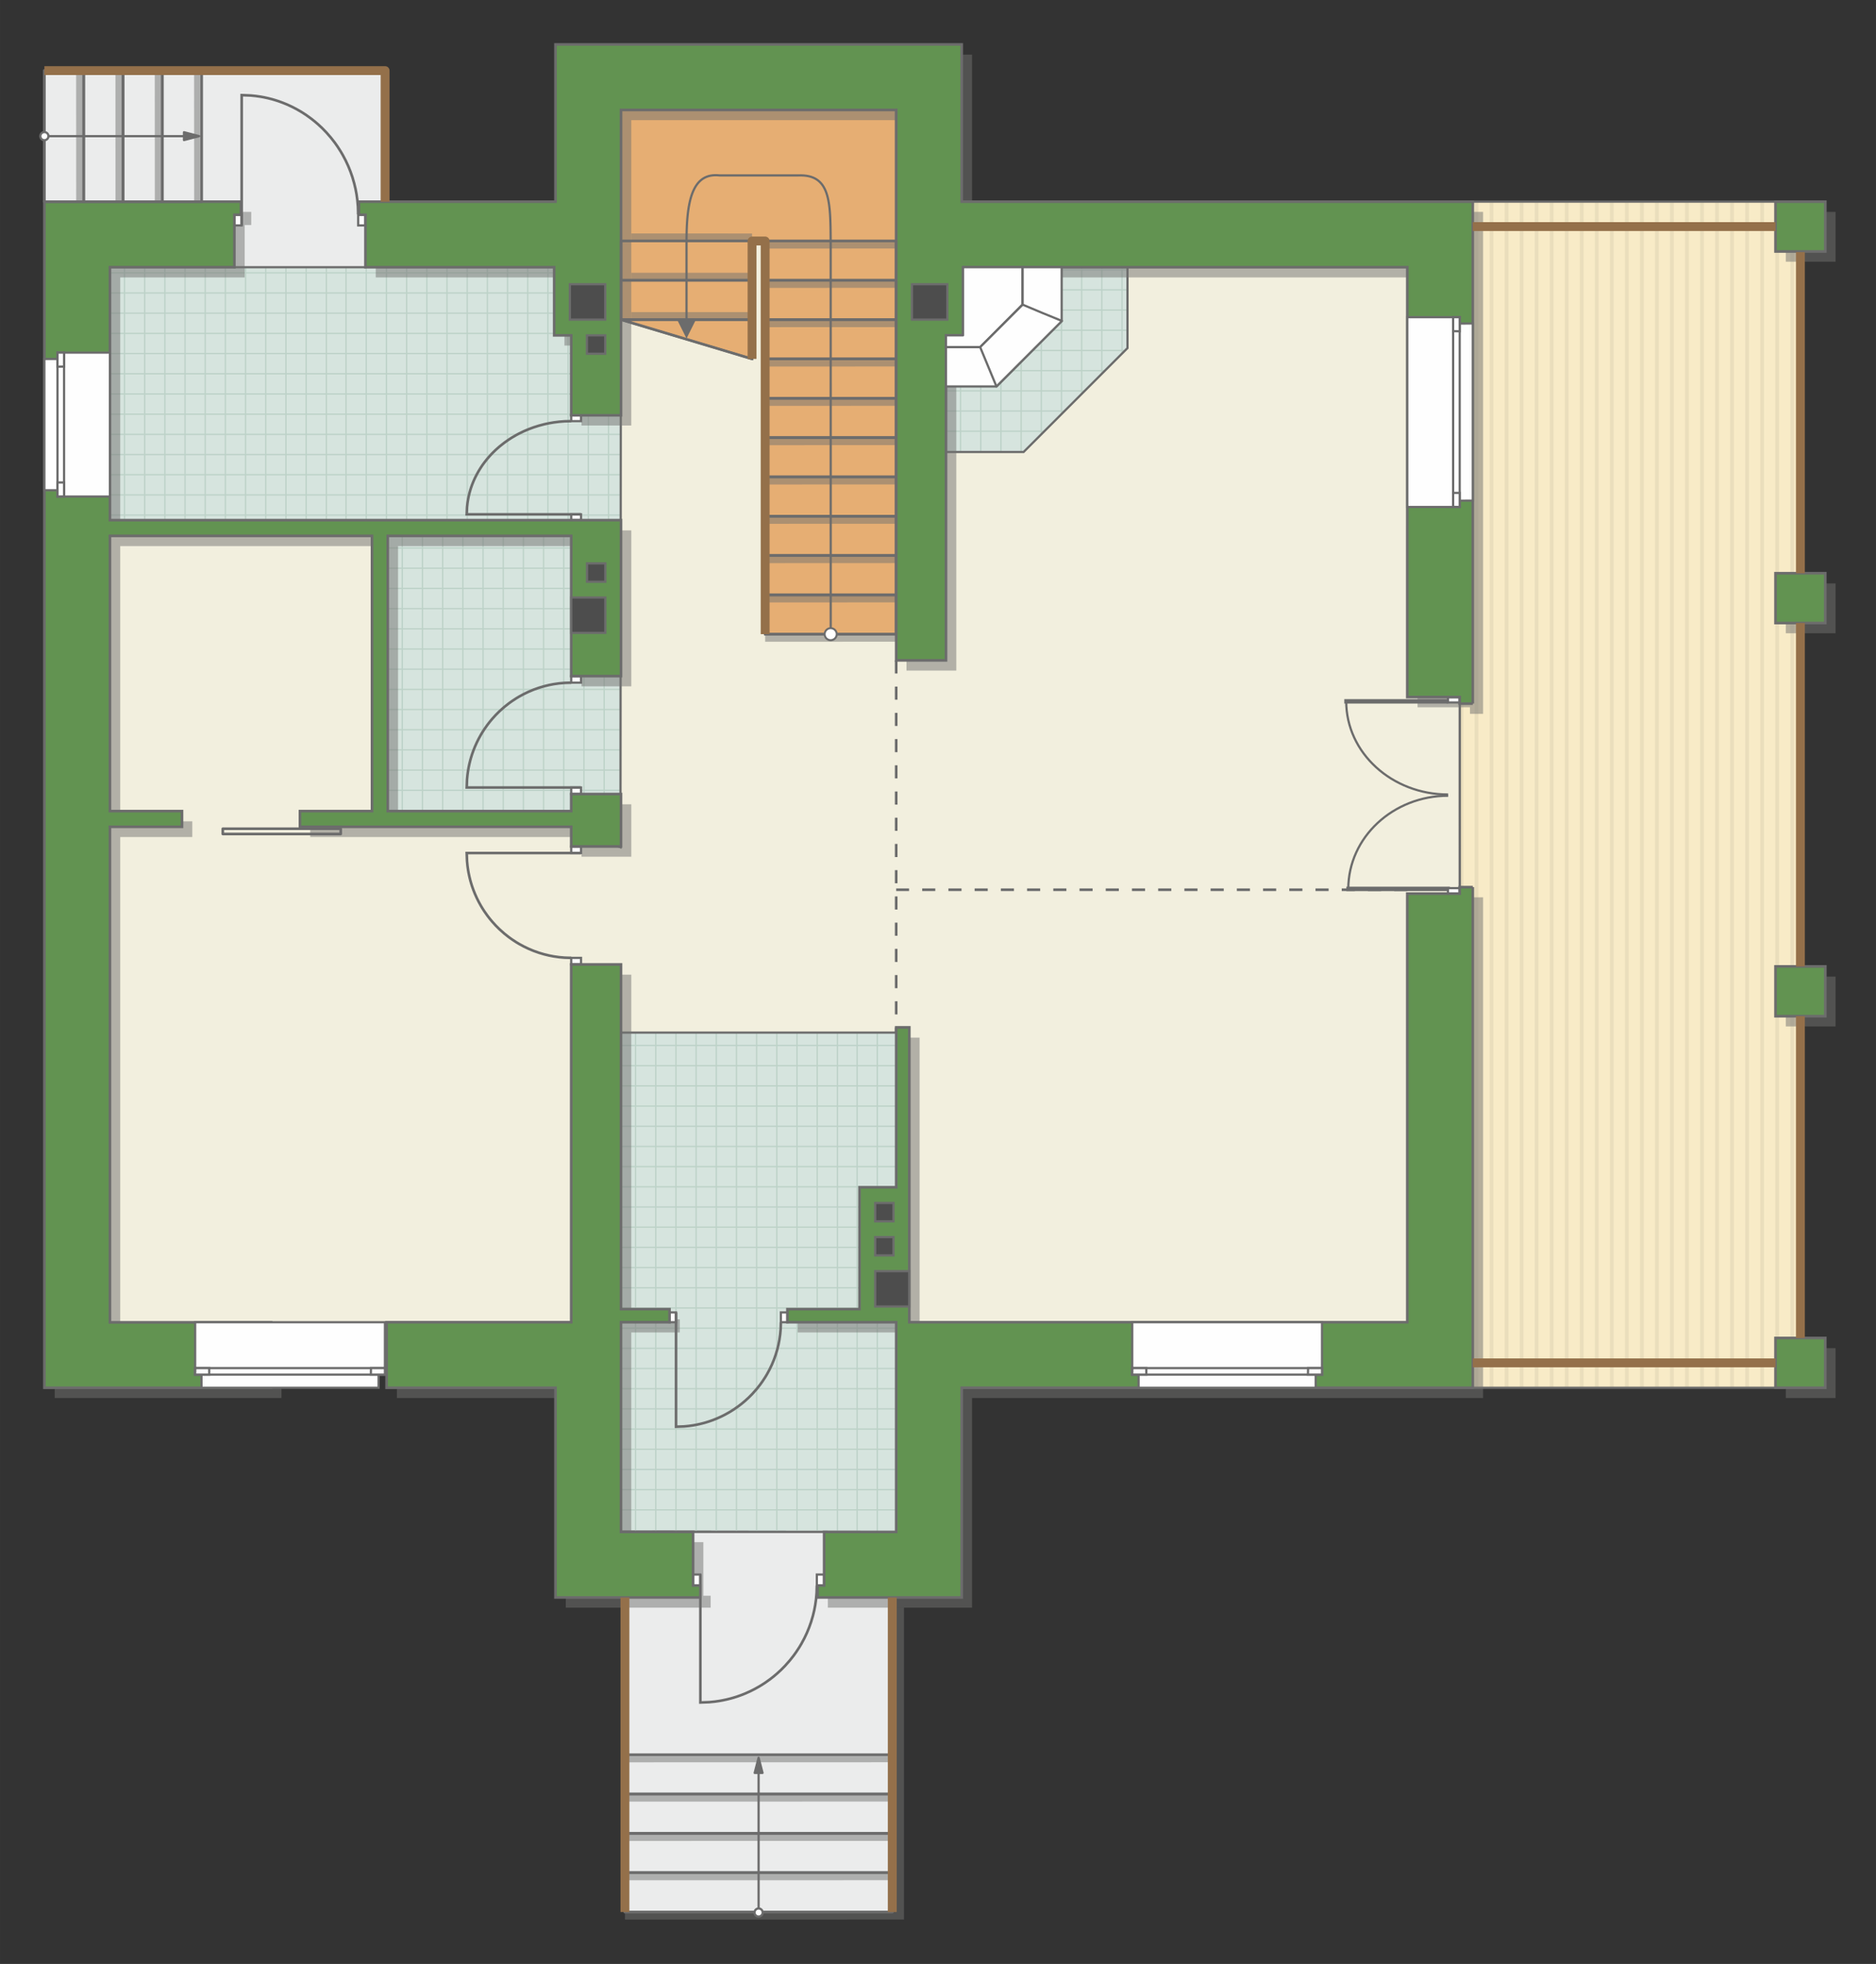 <?xml version="1.0" encoding="UTF-8"?>
<!DOCTYPE svg PUBLIC "-//W3C//DTD SVG 1.1//EN" "http://www.w3.org/Graphics/SVG/1.1/DTD/svg11.dtd">
<!-- Creator: CorelDRAW -->
<svg xmlns="http://www.w3.org/2000/svg" xml:space="preserve" width="143.089mm" height="149.782mm" version="1.1" style="shape-rendering:geometricPrecision; text-rendering:geometricPrecision; image-rendering:optimizeQuality; fill-rule:evenodd; clip-rule:evenodd"
viewBox="0 0 11324.5 11854.24"
 xmlns:xlink="http://www.w3.org/1999/xlink"
 xmlns:xodm="http://www.corel.com/coreldraw/odm/2003">
 <rect x="0" y="0" width="11324.5" height="11854.24" fill="#333333" stroke="none"/>
 <defs>
  <style type="text/css">
   <![CDATA[
    .str4 {stroke:#6C6C6C;stroke-width:26.8;stroke-miterlimit:22.926}
    .str10 {stroke:#94704A;stroke-width:53.57;stroke-miterlimit:22.926}
    .str1 {stroke:#6C6C6C;stroke-width:13.37;stroke-miterlimit:22.926}
    .str2 {stroke:#6C6C6C;stroke-width:13.4;stroke-miterlimit:22.926}
    .str3 {stroke:#6C6C6C;stroke-width:15.83;stroke-miterlimit:22.926}
    .str0 {stroke:#BDD2C8;stroke-width:7.91;stroke-miterlimit:22.926}
    .str8 {stroke:#94704A;stroke-width:53.57;stroke-linejoin:round;stroke-miterlimit:22.926}
    .str5 {stroke:#6C6C6C;stroke-width:13.37;stroke-linejoin:round;stroke-miterlimit:22.926}
    .str7 {stroke:#6C6C6C;stroke-width:13.4;stroke-linejoin:round;stroke-miterlimit:22.926}
    .str6 {stroke:#6C6C6C;stroke-width:15.83;stroke-linejoin:round;stroke-miterlimit:22.926}
    .str9 {stroke:#6C6C6C;stroke-width:15.83;stroke-linejoin:round;stroke-miterlimit:22.926;stroke-dasharray:79.143 79.143}
    .fil1 {fill:none}
    .fil9 {fill:#FEFEFE}
    .fil0 {fill:#D6E4DE}
    .fil12 {fill:#4D4D4D}
    .fil11 {fill:#629351}
    .fil13 {fill:#6C6C6C}
    .fil7 {fill:#E6AE73}
    .fil4 {fill:#EADEBC}
    .fil5 {fill:#EBECEC}
    .fil6 {fill:#F2EFDE}
    .fil3 {fill:#F8EBC7}
    .fil10 {fill:white}
    .fil2 {fill:white}
    .fil14 {fill:#6C6C6C;fill-rule:nonzero}
    .fil8 {fill:#727271;fill-opacity:0.502}
   ]]>
  </style>
    <clipPath id="id0">
     <path d="M3748.67 3238.63l-3085.08 -4.12 0 -1621.66 2784.5 0 300.59 893.89 0 731.89z"/>
    </clipPath>
    <clipPath id="id1">
     <path d="M3448.09 4897.23l-1107.45 -1.47 0 -1661.24 1107.45 0 300.59 846.46 0 711.89 -300.59 104.36z"/>
    </clipPath>
    <clipPath id="id2">
     <path d="M6178.93 2728.24l-468.37 0 -23.96 -1206.45 1119.54 91.06 0 488.16 -627.21 627.23z"/>
    </clipPath>
    <clipPath id="id3">
     <path d="M5591.21 8201.72l-33.13 1039.44 -1809.4 -2.41 0 -3006.09 1439.78 0 221.44 0 34.76 1748.19 146.55 220.88z"/>
    </clipPath>
    <clipPath id="id4">
     <path d="M10717.88 1217.33l-1827.34 0 -79.15 2990.12 0 1185.73 79.15 2983.22 1827.34 0 150.29 -304.54 0 -6549.97 -150.29 -304.55z"/>
    </clipPath>
 </defs>
 <g id="пол">
  <g id="_2350866869264">
   <polygon class="fil0" points="3748.67,3238.63 663.59,3234.51 663.59,1612.85 3448.09,1612.85 3748.67,2506.74 "/>
   <g style="clip-path:url(#id0)">
    <g>
     <path id="_1" class="fil1 str0" d="M2942.02 3837.31l0 -4895.19m-121.86 4895.19l0 -4895.19m-121.86 4895.19l0 -4895.19m-121.86 4895.19l0 -4895.19m-121.86 4895.19l0 -4895.19m-121.86 4895.19l0 -4895.19m-121.86 4895.19l0 -4895.19m-121.86 4895.19l0 -4895.19m1827.91 4895.25l0 -4895.19m-121.86 4895.19l0 -4895.19m-121.86 4895.19l0 -4895.19m-121.86 4895.19l0 -4895.19m-121.86 4895.19l0 -4895.19m-121.86 4895.19l0 -4895.19m-121.86 4895.19l0 -4895.19m-121.86 4895.19l0 -4895.19m1827.97 4895.13l0 -4895.19m-121.86 4895.19l0 -4895.19m-121.86 4895.19l0 -4895.19m-121.86 4895.19l0 -4895.19m-121.86 4895.19l0 -4895.19m-121.86 4895.19l0 -4895.19m-121.86 4895.19l0 -4895.19m-121.86 4895.19l0 -4895.19m1827.91 4895.25l0 -4895.19m-121.86 4895.19l0 -4895.19m-121.86 4895.19l0 -4895.19m-121.86 4895.19l0 -4895.19m-121.86 4895.19l0 -4895.19m-121.86 4895.19l0 -4895.19m-121.86 4895.19l0 -4895.19m-121.86 4895.19l0 -4895.19"/>
     <path class="fil1 str0" d="M6982.8 2256.02l-8005.28 0m8005.28 121.86l-8005.28 0m8005.28 121.86l-8005.28 0m8005.28 121.86l-8005.28 0m8005.28 121.86l-8005.28 0m8005.28 121.86l-8005.28 0m8005.28 121.86l-8005.28 0m8005.28 121.86l-8005.28 0m8005.39 -1827.91l-8005.28 0m8005.28 121.86l-8005.28 0m8005.28 121.86l-8005.28 0m8005.28 121.86l-8005.28 0m8005.28 121.86l-8005.28 0m8005.28 121.86l-8005.28 0m8005.28 121.86l-8005.28 0m8005.28 121.86l-8005.28 0m8005.18 -1827.97l-8005.28 0m8005.28 121.86l-8005.28 0m8005.28 121.86l-8005.28 0m8005.28 121.86l-8005.28 0m8005.28 121.86l-8005.28 0m8005.28 121.86l-8005.28 0m8005.28 121.86l-8005.28 0m8005.28 121.86l-8005.28 0m8005.39 -1827.91l-8005.28 0m8005.28 121.86l-8005.28 0m8005.28 121.86l-8005.28 0m8005.28 121.86l-8005.28 0m8005.28 121.86l-8005.28 0m8005.28 121.86l-8005.28 0m8005.28 121.86l-8005.28 0m8005.28 121.86l-8005.28 0"/>
     <path class="fil1 str0" d="M6719.7 3837.37l0 -4895.19m-121.86 4895.19l0 -4895.19m-121.86 4895.19l0 -4895.19m-121.86 4895.19l0 -4895.19m-121.86 4895.19l0 -4895.19m-121.86 4895.19l0 -4895.19m-121.86 4895.19l0 -4895.19m-121.86 4895.19l0 -4895.19m974.85 4895.25l0 -4895.19"/>
     <path class="fil1 str0" d="M-954.74 3889.23l0 -4895.19m-121.86 4895.19l0 -4895.19m-121.86 4895.19l0 -4895.19m-121.86 4895.19l0 -4895.19m-121.86 4895.19l0 -4895.19m-121.86 4895.19l0 -4895.19m-121.86 4895.19l0 -4895.19m-121.86 4895.19l0 -4895.19m1827.91 4895.25l0 -4895.19m-121.86 4895.19l0 -4895.19m-121.86 4895.19l0 -4895.19m-121.86 4895.19l0 -4895.19m-121.86 4895.19l0 -4895.19m-121.86 4895.19l0 -4895.19m-121.86 4895.19l0 -4895.19m-121.86 4895.19l0 -4895.19m1827.97 4895.13l0 -4895.19m-121.86 4895.19l0 -4895.19m-121.86 4895.19l0 -4895.19m-121.86 4895.19l0 -4895.19m-121.86 4895.19l0 -4895.19m-121.86 4895.19l0 -4895.19m-121.86 4895.19l0 -4895.19m-121.86 4895.19l0 -4895.19m1827.91 4895.25l0 -4895.19m-121.86 4895.19l0 -4895.19m-121.86 4895.19l0 -4895.19m-121.86 4895.19l0 -4895.19m-121.86 4895.19l0 -4895.19m-121.86 4895.19l0 -4895.19m-121.86 4895.19l0 -4895.19m-121.86 4895.19l0 -4895.19"/>
    </g>
   </g>
   <polygon class="fil1" points="3748.67,3238.63 663.59,3234.51 663.59,1612.85 3448.09,1612.85 3748.67,2506.74 "/>
   <polygon class="fil0" points="3448.09,4897.23 2340.64,4895.75 2340.64,3234.51 3448.09,3234.51 3748.67,4080.97 3748.67,4792.87 "/>
   <g style="clip-path:url(#id1)">
    <g>
     <path id="_1_0" class="fil1 str0" d="M4619.07 5498.55l0 -4895.19m-121.86 4895.19l0 -4895.19m-121.86 4895.19l0 -4895.19m-121.86 4895.19l0 -4895.19m-121.86 4895.19l0 -4895.19m-121.86 4895.19l0 -4895.19m-121.86 4895.19l0 -4895.19m-121.86 4895.19l0 -4895.19m1827.91 4895.25l0 -4895.19m-121.86 4895.19l0 -4895.19m-121.86 4895.19l0 -4895.19m-121.86 4895.19l0 -4895.19m-121.86 4895.19l0 -4895.19m-121.86 4895.19l0 -4895.19m-121.86 4895.19l0 -4895.19m-121.86 4895.19l0 -4895.19m1827.97 4895.13l0 -4895.19m-121.86 4895.19l0 -4895.19m-121.86 4895.19l0 -4895.19m-121.86 4895.19l0 -4895.19m-121.86 4895.19l0 -4895.19m-121.86 4895.19l0 -4895.19m-121.86 4895.19l0 -4895.19m-121.86 4895.19l0 -4895.19m1827.91 4895.25l0 -4895.19m-121.86 4895.19l0 -4895.19m-121.86 4895.19l0 -4895.19m-121.86 4895.19l0 -4895.19m-121.86 4895.19l0 -4895.19m-121.86 4895.19l0 -4895.19m-121.86 4895.19l0 -4895.19m-121.86 4895.19l0 -4895.19"/>
     <path class="fil1 str0" d="M8659.85 3917.26l-8005.28 0m8005.28 121.86l-8005.28 0m8005.28 121.86l-8005.28 0m8005.28 121.86l-8005.28 0m8005.28 121.86l-8005.28 0m8005.28 121.86l-8005.28 0m8005.28 121.86l-8005.28 0m8005.28 121.86l-8005.28 0m8005.39 -1827.91l-8005.28 0m8005.28 121.86l-8005.28 0m8005.28 121.86l-8005.28 0m8005.28 121.86l-8005.28 0m8005.28 121.86l-8005.28 0m8005.28 121.86l-8005.28 0m8005.28 121.86l-8005.28 0m8005.28 121.86l-8005.28 0m8005.18 -1827.97l-8005.28 0m8005.28 121.86l-8005.28 0m8005.28 121.86l-8005.28 0m8005.28 121.86l-8005.28 0m8005.28 121.86l-8005.28 0m8005.28 121.86l-8005.28 0m8005.28 121.86l-8005.28 0m8005.28 121.86l-8005.28 0m8005.39 -1827.91l-8005.28 0m8005.28 121.86l-8005.28 0m8005.28 121.86l-8005.28 0m8005.28 121.86l-8005.28 0m8005.28 121.86l-8005.28 0m8005.28 121.86l-8005.28 0m8005.28 121.86l-8005.28 0m8005.28 121.86l-8005.28 0"/>
     <path class="fil1 str0" d="M8396.75 5498.61l0 -4895.19m-121.86 4895.19l0 -4895.19m-121.86 4895.19l0 -4895.19m-121.86 4895.19l0 -4895.19m-121.86 4895.19l0 -4895.19m-121.86 4895.19l0 -4895.19m-121.86 4895.19l0 -4895.19m-121.86 4895.19l0 -4895.19m974.85 4895.25l0 -4895.19"/>
     <path class="fil1 str0" d="M722.31 5550.47l0 -4895.19m-121.86 4895.19l0 -4895.19m-121.86 4895.19l0 -4895.19m-121.86 4895.19l0 -4895.19m-121.86 4895.19l0 -4895.19m-121.86 4895.19l0 -4895.19m-121.86 4895.19l0 -4895.19m-121.86 4895.19l0 -4895.19m1827.91 4895.25l0 -4895.19m-121.86 4895.19l0 -4895.19m-121.86 4895.19l0 -4895.19m-121.86 4895.19l0 -4895.19m-121.86 4895.19l0 -4895.19m-121.86 4895.19l0 -4895.19m-121.86 4895.19l0 -4895.19m-121.86 4895.19l0 -4895.19m1827.97 4895.13l0 -4895.19m-121.86 4895.19l0 -4895.19m-121.86 4895.19l0 -4895.19m-121.86 4895.19l0 -4895.19m-121.86 4895.19l0 -4895.19m-121.86 4895.19l0 -4895.19m-121.86 4895.19l0 -4895.19m-121.86 4895.19l0 -4895.19m1827.91 4895.25l0 -4895.19m-121.86 4895.19l0 -4895.19m-121.86 4895.19l0 -4895.19m-121.86 4895.19l0 -4895.19m-121.86 4895.19l0 -4895.19m-121.86 4895.19l0 -4895.19m-121.86 4895.19l0 -4895.19m-121.86 4895.19l0 -4895.19"/>
    </g>
   </g>
   <polygon class="fil1" points="3448.09,4897.23 2340.64,4895.75 2340.64,3234.51 3448.09,3234.51 3748.67,4080.97 3748.67,4792.87 "/>
   <polygon class="fil0" points="6178.93,2728.24 5710.56,2728.24 5686.61,1521.79 6806.14,1612.85 6806.14,2101.02 "/>
   <g style="clip-path:url(#id2)">
    <g>
     <path id="_1_1" class="fil1 str0" d="M7989 3331.04l0 -4895.19m-121.86 4895.19l0 -4895.19m-121.86 4895.19l0 -4895.19m-121.86 4895.19l0 -4895.19m-121.86 4895.19l0 -4895.19m-121.86 4895.19l0 -4895.19m-121.86 4895.19l0 -4895.19m-121.86 4895.19l0 -4895.19m1827.91 4895.25l0 -4895.19m-121.86 4895.19l0 -4895.19m-121.86 4895.19l0 -4895.19m-121.86 4895.19l0 -4895.19m-121.86 4895.19l0 -4895.19m-121.86 4895.19l0 -4895.19m-121.86 4895.19l0 -4895.19m-121.86 4895.19l0 -4895.19m1827.97 4895.13l0 -4895.19m-121.86 4895.19l0 -4895.19m-121.86 4895.19l0 -4895.19m-121.86 4895.19l0 -4895.19m-121.86 4895.19l0 -4895.19m-121.86 4895.19l0 -4895.19m-121.86 4895.19l0 -4895.19m-121.86 4895.19l0 -4895.19m1827.91 4895.25l0 -4895.19m-121.86 4895.19l0 -4895.19m-121.86 4895.19l0 -4895.19m-121.86 4895.19l0 -4895.19m-121.86 4895.19l0 -4895.19m-121.86 4895.19l0 -4895.19m-121.86 4895.19l0 -4895.19m-121.86 4895.19l0 -4895.19"/>
     <path class="fil1 str0" d="M12029.77 1749.75l-8005.28 0m8005.28 121.86l-8005.28 0m8005.28 121.86l-8005.28 0m8005.28 121.86l-8005.28 0m8005.28 121.86l-8005.28 0m8005.28 121.86l-8005.28 0m8005.28 121.86l-8005.28 0m8005.28 121.86l-8005.28 0m8005.39 -1827.91l-8005.28 0m8005.28 121.86l-8005.28 0m8005.28 121.86l-8005.28 0m8005.28 121.86l-8005.28 0m8005.28 121.86l-8005.28 0m8005.28 121.86l-8005.28 0m8005.28 121.86l-8005.28 0m8005.28 121.86l-8005.28 0m8005.18 -1827.97l-8005.28 0m8005.28 121.86l-8005.28 0m8005.28 121.86l-8005.28 0m8005.28 121.86l-8005.28 0m8005.28 121.86l-8005.28 0m8005.28 121.86l-8005.28 0m8005.28 121.86l-8005.28 0m8005.28 121.86l-8005.28 0m8005.39 -1827.91l-8005.28 0m8005.28 121.86l-8005.28 0m8005.28 121.86l-8005.28 0m8005.28 121.86l-8005.28 0m8005.28 121.86l-8005.28 0m8005.28 121.86l-8005.28 0m8005.28 121.86l-8005.28 0m8005.28 121.86l-8005.28 0"/>
     <path class="fil1 str0" d="M11766.68 3331.1l0 -4895.19m-121.86 4895.19l0 -4895.19m-121.86 4895.19l0 -4895.19m-121.86 4895.19l0 -4895.19m-121.86 4895.19l0 -4895.19m-121.86 4895.19l0 -4895.19m-121.86 4895.19l0 -4895.19m-121.86 4895.19l0 -4895.19m974.85 4895.25l0 -4895.19"/>
     <path class="fil1 str0" d="M4092.24 3382.95l0 -4895.19m-121.86 4895.19l0 -4895.19m-121.86 4895.19l0 -4895.19m-121.86 4895.19l0 -4895.19m-121.86 4895.19l0 -4895.19m-121.86 4895.19l0 -4895.19m-121.86 4895.19l0 -4895.19m-121.86 4895.19l0 -4895.19m1827.91 4895.25l0 -4895.19m-121.86 4895.19l0 -4895.19m-121.86 4895.19l0 -4895.19m-121.86 4895.19l0 -4895.19m-121.86 4895.19l0 -4895.19m-121.86 4895.19l0 -4895.19m-121.86 4895.19l0 -4895.19m-121.86 4895.19l0 -4895.19m1827.97 4895.13l0 -4895.19m-121.86 4895.19l0 -4895.19m-121.86 4895.19l0 -4895.19m-121.86 4895.19l0 -4895.19m-121.86 4895.19l0 -4895.19m-121.86 4895.19l0 -4895.19m-121.86 4895.19l0 -4895.19m-121.86 4895.19l0 -4895.19m1827.91 4895.25l0 -4895.19m-121.86 4895.19l0 -4895.19m-121.86 4895.19l0 -4895.19m-121.86 4895.19l0 -4895.19m-121.86 4895.19l0 -4895.19m-121.86 4895.19l0 -4895.19m-121.86 4895.19l0 -4895.19m-121.86 4895.19l0 -4895.19"/>
    </g>
   </g>
   <polygon class="fil1" points="6178.93,2728.24 5710.56,2728.24 5686.61,1521.79 6806.14,1612.85 6806.14,2101.02 "/>
   <polygon class="fil0" points="5591.21,8201.72 5558.08,9241.15 3748.67,9238.74 3748.67,6232.65 5188.46,6232.65 5409.9,6232.65 5444.66,7980.84 "/>
   <g style="clip-path:url(#id3)">
    <g>
     <path id="_1_2" class="fil1 str0" d="M6027.11 9841.53l0 -4895.19m-121.86 4895.19l0 -4895.19m-121.86 4895.19l0 -4895.19m-121.86 4895.19l0 -4895.19m-121.86 4895.19l0 -4895.19m-121.86 4895.19l0 -4895.19m-121.86 4895.19l0 -4895.19m-121.86 4895.19l0 -4895.19m1827.91 4895.25l0 -4895.19m-121.86 4895.19l0 -4895.19m-121.86 4895.19l0 -4895.19m-121.86 4895.19l0 -4895.19m-121.86 4895.19l0 -4895.19m-121.86 4895.19l0 -4895.19m-121.86 4895.19l0 -4895.19m-121.86 4895.19l0 -4895.19m1827.97 4895.13l0 -4895.19m-121.86 4895.19l0 -4895.19m-121.86 4895.19l0 -4895.19m-121.86 4895.19l0 -4895.19m-121.86 4895.19l0 -4895.19m-121.86 4895.19l0 -4895.19m-121.86 4895.19l0 -4895.19m-121.86 4895.19l0 -4895.19m1827.91 4895.25l0 -4895.19m-121.86 4895.19l0 -4895.19m-121.86 4895.19l0 -4895.19m-121.86 4895.19l0 -4895.19m-121.86 4895.19l0 -4895.19m-121.86 4895.19l0 -4895.19m-121.86 4895.19l0 -4895.19m-121.86 4895.19l0 -4895.19"/>
     <path class="fil1 str0" d="M10067.88 8260.24l-8005.28 0m8005.28 121.86l-8005.28 0m8005.28 121.86l-8005.28 0m8005.28 121.86l-8005.28 0m8005.28 121.86l-8005.28 0m8005.28 121.86l-8005.28 0m8005.28 121.86l-8005.28 0m8005.28 121.86l-8005.28 0m8005.39 -1827.91l-8005.28 0m8005.28 121.86l-8005.28 0m8005.28 121.86l-8005.28 0m8005.28 121.86l-8005.28 0m8005.28 121.86l-8005.28 0m8005.28 121.86l-8005.28 0m8005.28 121.86l-8005.28 0m8005.28 121.86l-8005.28 0m8005.18 -1827.97l-8005.28 0m8005.28 121.86l-8005.28 0m8005.28 121.86l-8005.28 0m8005.28 121.86l-8005.28 0m8005.28 121.86l-8005.28 0m8005.28 121.86l-8005.28 0m8005.28 121.86l-8005.28 0m8005.28 121.86l-8005.28 0m8005.39 -1827.91l-8005.28 0m8005.28 121.86l-8005.28 0m8005.28 121.86l-8005.28 0m8005.28 121.86l-8005.28 0m8005.28 121.86l-8005.28 0m8005.28 121.86l-8005.28 0m8005.28 121.86l-8005.28 0m8005.28 121.86l-8005.28 0"/>
     <path class="fil1 str0" d="M9804.79 9841.6l0 -4895.19m-121.86 4895.19l0 -4895.19m-121.86 4895.19l0 -4895.19m-121.86 4895.19l0 -4895.19m-121.86 4895.19l0 -4895.19m-121.86 4895.19l0 -4895.19m-121.86 4895.19l0 -4895.19m-121.86 4895.19l0 -4895.19m974.85 4895.25l0 -4895.19"/>
     <path class="fil1 str0" d="M2130.35 9893.45l0 -4895.19m-121.86 4895.19l0 -4895.19m-121.86 4895.19l0 -4895.19m-121.86 4895.19l0 -4895.19m-121.86 4895.19l0 -4895.19m-121.86 4895.19l0 -4895.19m-121.86 4895.19l0 -4895.19m-121.86 4895.19l0 -4895.19m1827.91 4895.25l0 -4895.19m-121.86 4895.19l0 -4895.19m-121.86 4895.19l0 -4895.19m-121.86 4895.19l0 -4895.19m-121.86 4895.19l0 -4895.19m-121.86 4895.19l0 -4895.19m-121.86 4895.19l0 -4895.19m-121.86 4895.19l0 -4895.19m1827.97 4895.13l0 -4895.19m-121.86 4895.19l0 -4895.19m-121.86 4895.19l0 -4895.19m-121.86 4895.19l0 -4895.19m-121.86 4895.19l0 -4895.19m-121.86 4895.19l0 -4895.19m-121.86 4895.19l0 -4895.19m-121.86 4895.19l0 -4895.19m1827.91 4895.25l0 -4895.19m-121.86 4895.19l0 -4895.19m-121.86 4895.19l0 -4895.19m-121.86 4895.19l0 -4895.19m-121.86 4895.19l0 -4895.19m-121.86 4895.19l0 -4895.19m-121.86 4895.19l0 -4895.19m-121.86 4895.19l0 -4895.19"/>
    </g>
   </g>
   <polygon class="fil1" points="5591.21,8201.72 5558.08,9241.15 3748.67,9238.74 3748.67,6232.65 5188.46,6232.65 5409.9,6232.65 5444.66,7980.84 "/>
   <polygon class="fil2" points="10717.88,1217.33 8890.54,1217.33 8811.39,4207.44 8811.39,5393.18 8890.54,8376.39 10717.88,8376.39 10868.17,8071.85 10868.17,1521.88 "/>
   <g style="clip-path:url(#id4)">
    <g>
     <g>
      <rect class="fil3" transform="matrix(-4.67283E-13 13.438 -50.716 -8.0623E-11 15730.1 -273.1)" width="738.72" height="182.5"/>
      <rect class="fil4" transform="matrix(-4.67283E-13 13.438 -0.124 -1.9762E-13 15730.1 -273.1)" width="738.72" height="182.5"/>
      <rect class="fil4" transform="matrix(-4.67283E-13 13.438 -0.124 -1.9762E-13 10285.4 -273.1)" width="738.72" height="182.5"/>
      <rect class="fil4" transform="matrix(-4.67283E-13 13.438 -0.124 -1.9762E-13 14368.9 -273.1)" width="738.72" height="182.5"/>
      <rect class="fil4" transform="matrix(-4.67283E-13 13.438 -0.124 -1.9762E-13 8924.23 -273.1)" width="738.72" height="182.5"/>
      <rect class="fil4" transform="matrix(-4.67283E-13 13.438 -0.124 -1.9762E-13 13007.7 -273.1)" width="738.72" height="182.5"/>
      <rect class="fil4" transform="matrix(-4.67283E-13 13.438 -0.124 -1.9762E-13 7563.07 -273.1)" width="738.72" height="182.5"/>
      <rect class="fil4" transform="matrix(-4.67283E-13 13.438 -0.124 -1.9762E-13 11646.6 -273.1)" width="738.72" height="182.5"/>
      <rect class="fil4" transform="matrix(-4.67283E-13 13.438 -0.124 -1.9762E-13 15457.8 -273.1)" width="738.72" height="182.5"/>
      <rect class="fil4" transform="matrix(-4.67283E-13 13.438 -0.124 -1.9762E-13 10013.2 -273.1)" width="738.72" height="182.5"/>
      <rect class="fil4" transform="matrix(-4.67283E-13 13.438 -0.124 -1.9762E-13 14096.7 -273.1)" width="738.72" height="182.5"/>
      <rect class="fil4" transform="matrix(-4.67283E-13 13.438 -0.124 -1.9762E-13 8652 -273.1)" width="738.72" height="182.5"/>
      <rect class="fil4" transform="matrix(-4.67283E-13 13.438 -0.124 -1.9762E-13 12735.5 -273.1)" width="738.72" height="182.5"/>
      <rect class="fil4" transform="matrix(-4.67283E-13 13.438 -0.124 -1.9762E-13 7290.84 -273.1)" width="738.72" height="182.5"/>
      <rect class="fil4" transform="matrix(-4.67283E-13 13.438 -0.124 -1.9762E-13 11374.3 -273.1)" width="738.72" height="182.5"/>
      <rect class="fil4" transform="matrix(-4.67283E-13 13.438 -0.124 -1.9762E-13 15185.6 -273.1)" width="738.72" height="182.5"/>
      <rect class="fil4" transform="matrix(-4.67283E-13 13.438 -0.124 -1.9762E-13 9740.93 -273.1)" width="738.72" height="182.5"/>
      <rect class="fil4" transform="matrix(-4.67283E-13 13.438 -0.124 -1.9762E-13 13824.4 -273.1)" width="738.72" height="182.5"/>
      <rect class="fil4" transform="matrix(-4.67283E-13 13.438 -0.124 -1.9762E-13 8379.77 -273.1)" width="738.72" height="182.5"/>
      <rect class="fil4" transform="matrix(-4.67283E-13 13.438 -0.124 -1.9762E-13 12463.3 -273.1)" width="738.72" height="182.5"/>
      <rect class="fil4" transform="matrix(-4.67283E-13 13.438 -0.124 -1.9762E-13 7018.6 -273.1)" width="738.72" height="182.5"/>
      <rect class="fil4" transform="matrix(-4.67283E-13 13.438 -0.124 -1.9762E-13 11102.1 -273.1)" width="738.72" height="182.5"/>
      <rect class="fil4" transform="matrix(-4.67283E-13 13.438 -0.124 -1.9762E-13 14913.4 -273.1)" width="738.72" height="182.5"/>
      <rect class="fil4" transform="matrix(-4.67283E-13 13.438 -0.124 -1.9762E-13 9468.7 -273.1)" width="738.72" height="182.5"/>
      <rect class="fil4" transform="matrix(-4.67283E-13 13.438 -0.124 -1.9762E-13 13552.2 -273.1)" width="738.72" height="182.5"/>
      <rect class="fil4" transform="matrix(-4.67283E-13 13.438 -0.124 -1.9762E-13 8107.53 -273.1)" width="738.72" height="182.5"/>
      <rect class="fil4" transform="matrix(-4.67283E-13 13.438 -0.124 -1.9762E-13 12191 -273.1)" width="738.72" height="182.5"/>
      <rect class="fil4" transform="matrix(-4.67283E-13 13.438 -0.124 -1.9762E-13 6746.37 -273.1)" width="738.72" height="182.5"/>
      <rect class="fil4" transform="matrix(-4.67283E-13 13.438 -0.124 -1.9762E-13 10829.9 -273.1)" width="738.72" height="182.5"/>
      <rect class="fil4" transform="matrix(-4.67283E-13 13.438 -0.124 -1.9762E-13 14641.1 -273.1)" width="738.72" height="182.5"/>
      <rect class="fil4" transform="matrix(-4.67283E-13 13.438 -0.124 -1.9762E-13 9196.47 -273.1)" width="738.72" height="182.5"/>
      <rect class="fil4" transform="matrix(-4.67283E-13 13.438 -0.124 -1.9762E-13 13280 -273.1)" width="738.72" height="182.5"/>
      <rect class="fil4" transform="matrix(-4.67283E-13 13.438 -0.124 -1.9762E-13 7835.3 -273.1)" width="738.72" height="182.5"/>
      <rect class="fil4" transform="matrix(-4.67283E-13 13.438 -0.124 -1.9762E-13 11918.8 -273.1)" width="738.72" height="182.5"/>
      <rect class="fil4" transform="matrix(-4.67283E-13 13.438 -0.124 -1.9762E-13 10557.6 -273.1)" width="738.72" height="182.5"/>
      <rect class="fil4" transform="matrix(-4.67283E-13 13.438 -0.124 -1.9762E-13 15639.3 -273.1)" width="738.72" height="182.5"/>
      <rect class="fil4" transform="matrix(-4.67283E-13 13.438 -0.124 -1.9762E-13 10194.7 -273.1)" width="738.72" height="182.5"/>
      <rect class="fil4" transform="matrix(-4.67283E-13 13.438 -0.124 -1.9762E-13 14278.1 -273.1)" width="738.72" height="182.5"/>
      <rect class="fil4" transform="matrix(-4.67283E-13 13.438 -0.124 -1.9762E-13 8833.49 -273.1)" width="738.72" height="182.5"/>
      <rect class="fil4" transform="matrix(-4.67283E-13 13.438 -0.124 -1.9762E-13 12917 -273.1)" width="738.72" height="182.5"/>
      <rect class="fil4" transform="matrix(-4.67283E-13 13.438 -0.124 -1.9762E-13 7472.32 -273.1)" width="738.72" height="182.5"/>
      <rect class="fil4" transform="matrix(-4.67283E-13 13.438 -0.124 -1.9762E-13 11555.8 -273.1)" width="738.72" height="182.5"/>
      <rect class="fil4" transform="matrix(-4.67283E-13 13.438 -0.124 -1.9762E-13 15367.1 -273.1)" width="738.72" height="182.5"/>
      <rect class="fil4" transform="matrix(-4.67283E-13 13.438 -0.124 -1.9762E-13 9922.42 -273.1)" width="738.72" height="182.5"/>
      <rect class="fil4" transform="matrix(-4.67283E-13 13.438 -0.124 -1.9762E-13 14005.9 -273.1)" width="738.72" height="182.5"/>
      <rect class="fil4" transform="matrix(-4.67283E-13 13.438 -0.124 -1.9762E-13 8561.26 -273.1)" width="738.72" height="182.5"/>
      <rect class="fil4" transform="matrix(-4.67283E-13 13.438 -0.124 -1.9762E-13 12644.7 -273.1)" width="738.72" height="182.5"/>
      <rect class="fil4" transform="matrix(-4.67283E-13 13.438 -0.124 -1.9762E-13 7200.09 -273.1)" width="738.72" height="182.5"/>
      <rect class="fil4" transform="matrix(-4.67283E-13 13.438 -0.124 -1.9762E-13 11283.6 -273.1)" width="738.72" height="182.5"/>
      <rect class="fil4" transform="matrix(-4.67283E-13 13.438 -0.124 -1.9762E-13 15094.8 -273.1)" width="738.72" height="182.5"/>
      <rect class="fil4" transform="matrix(-4.67283E-13 13.438 -0.124 -1.9762E-13 9650.19 -273.1)" width="738.72" height="182.5"/>
      <rect class="fil4" transform="matrix(-4.67283E-13 13.438 -0.124 -1.9762E-13 13733.7 -273.1)" width="738.72" height="182.5"/>
      <rect class="fil4" transform="matrix(-4.67283E-13 13.438 -0.124 -1.9762E-13 8289.02 -273.1)" width="738.72" height="182.5"/>
      <rect class="fil4" transform="matrix(-4.67283E-13 13.438 -0.124 -1.9762E-13 12372.5 -273.1)" width="738.72" height="182.5"/>
      <rect class="fil4" transform="matrix(-4.67283E-13 13.438 -0.124 -1.9762E-13 6927.86 -273.1)" width="738.72" height="182.5"/>
      <rect class="fil4" transform="matrix(-4.67283E-13 13.438 -0.124 -1.9762E-13 11011.4 -273.1)" width="738.72" height="182.5"/>
      <rect class="fil4" transform="matrix(-4.67283E-13 13.438 -0.124 -1.9762E-13 14822.6 -273.1)" width="738.72" height="182.5"/>
      <rect class="fil4" transform="matrix(-4.67283E-13 13.438 -0.124 -1.9762E-13 9377.96 -273.1)" width="738.72" height="182.5"/>
      <rect class="fil4" transform="matrix(-4.67283E-13 13.438 -0.124 -1.9762E-13 13461.4 -273.1)" width="738.72" height="182.5"/>
      <rect class="fil4" transform="matrix(-4.67283E-13 13.438 -0.124 -1.9762E-13 8016.79 -273.1)" width="738.72" height="182.5"/>
      <rect class="fil4" transform="matrix(-4.67283E-13 13.438 -0.124 -1.9762E-13 12100.3 -273.1)" width="738.72" height="182.5"/>
      <rect class="fil4" transform="matrix(-4.67283E-13 13.438 -0.124 -1.9762E-13 6655.63 -273.1)" width="738.72" height="182.5"/>
      <rect class="fil4" transform="matrix(-4.67283E-13 13.438 -0.124 -1.9762E-13 10739.1 -273.1)" width="738.72" height="182.5"/>
      <rect class="fil4" transform="matrix(-4.67283E-13 13.438 -0.124 -1.9762E-13 14550.4 -273.1)" width="738.72" height="182.5"/>
      <rect class="fil4" transform="matrix(-4.67283E-13 13.438 -0.124 -1.9762E-13 9105.72 -273.1)" width="738.72" height="182.5"/>
      <rect class="fil4" transform="matrix(-4.67283E-13 13.438 -0.124 -1.9762E-13 13189.2 -273.1)" width="738.72" height="182.5"/>
      <rect class="fil4" transform="matrix(-4.67283E-13 13.438 -0.124 -1.9762E-13 7744.56 -273.1)" width="738.72" height="182.5"/>
      <rect class="fil4" transform="matrix(-4.67283E-13 13.438 -0.124 -1.9762E-13 11828.1 -273.1)" width="738.72" height="182.5"/>
      <rect class="fil4" transform="matrix(-4.67283E-13 13.438 -0.124 -1.9762E-13 10466.9 -273.1)" width="738.72" height="182.5"/>
      <rect class="fil4" transform="matrix(-4.67283E-13 13.438 -0.124 -1.9762E-13 15548.6 -273.1)" width="738.72" height="182.5"/>
      <rect class="fil4" transform="matrix(-4.67283E-13 13.438 -0.124 -1.9762E-13 10103.9 -273.1)" width="738.72" height="182.5"/>
      <rect class="fil4" transform="matrix(-4.67283E-13 13.438 -0.124 -1.9762E-13 14187.4 -273.1)" width="738.72" height="182.5"/>
      <rect class="fil4" transform="matrix(-4.67283E-13 13.438 -0.124 -1.9762E-13 8742.75 -273.1)" width="738.72" height="182.5"/>
      <rect class="fil4" transform="matrix(-4.67283E-13 13.438 -0.124 -1.9762E-13 12826.2 -273.1)" width="738.72" height="182.5"/>
      <rect class="fil4" transform="matrix(-4.67283E-13 13.438 -0.124 -1.9762E-13 7381.58 -273.1)" width="738.72" height="182.5"/>
      <rect class="fil4" transform="matrix(-4.67283E-13 13.438 -0.124 -1.9762E-13 11465.1 -273.1)" width="738.72" height="182.5"/>
      <rect class="fil4" transform="matrix(-4.67283E-13 13.438 -0.124 -1.9762E-13 15276.3 -273.1)" width="738.72" height="182.5"/>
      <rect class="fil4" transform="matrix(-4.67283E-13 13.438 -0.124 -1.9762E-13 9831.68 -273.1)" width="738.72" height="182.5"/>
      <rect class="fil4" transform="matrix(-4.67283E-13 13.438 -0.124 -1.9762E-13 13915.2 -273.1)" width="738.72" height="182.5"/>
      <rect class="fil4" transform="matrix(-4.67283E-13 13.438 -0.124 -1.9762E-13 8470.51 -273.1)" width="738.72" height="182.5"/>
      <rect class="fil4" transform="matrix(-4.67283E-13 13.438 -0.124 -1.9762E-13 12554 -273.1)" width="738.72" height="182.5"/>
      <rect class="fil4" transform="matrix(-4.67283E-13 13.438 -0.124 -1.9762E-13 7109.35 -273.1)" width="738.72" height="182.5"/>
      <rect class="fil4" transform="matrix(-4.67283E-13 13.438 -0.124 -1.9762E-13 11192.8 -273.1)" width="738.72" height="182.5"/>
      <rect class="fil4" transform="matrix(-4.67283E-13 13.438 -0.124 -1.9762E-13 15004.1 -273.1)" width="738.72" height="182.5"/>
      <rect class="fil4" transform="matrix(-4.67283E-13 13.438 -0.124 -1.9762E-13 9559.44 -273.1)" width="738.72" height="182.5"/>
      <rect class="fil4" transform="matrix(-4.67283E-13 13.438 -0.124 -1.9762E-13 13642.9 -273.1)" width="738.72" height="182.5"/>
      <rect class="fil4" transform="matrix(-4.67283E-13 13.438 -0.124 -1.9762E-13 8198.28 -273.1)" width="738.72" height="182.5"/>
      <rect class="fil4" transform="matrix(-4.67283E-13 13.438 -0.124 -1.9762E-13 12281.8 -273.1)" width="738.72" height="182.5"/>
      <rect class="fil4" transform="matrix(-4.67283E-13 13.438 -0.124 -1.9762E-13 6837.11 -273.1)" width="738.72" height="182.5"/>
      <rect class="fil4" transform="matrix(-4.67283E-13 13.438 -0.124 -1.9762E-13 10920.6 -273.1)" width="738.72" height="182.5"/>
      <rect class="fil4" transform="matrix(-4.67283E-13 13.438 -0.124 -1.9762E-13 14731.9 -273.1)" width="738.72" height="182.5"/>
      <rect class="fil4" transform="matrix(-4.67283E-13 13.438 -0.124 -1.9762E-13 9287.21 -273.1)" width="738.72" height="182.5"/>
      <rect class="fil4" transform="matrix(-4.67283E-13 13.438 -0.124 -1.9762E-13 13370.7 -273.1)" width="738.72" height="182.5"/>
      <rect class="fil4" transform="matrix(-4.67283E-13 13.438 -0.124 -1.9762E-13 7926.05 -273.1)" width="738.72" height="182.5"/>
      <rect class="fil4" transform="matrix(-4.67283E-13 13.438 -0.124 -1.9762E-13 12009.5 -273.1)" width="738.72" height="182.5"/>
      <rect class="fil4" transform="matrix(-4.67283E-13 13.438 -0.124 -1.9762E-13 6564.88 -273.1)" width="738.72" height="182.5"/>
      <rect class="fil4" transform="matrix(-4.67283E-13 13.438 -0.124 -1.9762E-13 10648.4 -273.1)" width="738.72" height="182.5"/>
      <rect class="fil4" transform="matrix(-4.67283E-13 13.438 -0.124 -1.9762E-13 14459.6 -273.1)" width="738.72" height="182.5"/>
      <rect class="fil4" transform="matrix(-4.67283E-13 13.438 -0.124 -1.9762E-13 9014.98 -273.1)" width="738.72" height="182.5"/>
      <rect class="fil4" transform="matrix(-4.67283E-13 13.438 -0.124 -1.9762E-13 13098.5 -273.1)" width="738.72" height="182.5"/>
      <rect class="fil4" transform="matrix(-4.67283E-13 13.438 -0.124 -1.9762E-13 7653.81 -273.1)" width="738.72" height="182.5"/>
      <rect class="fil4" transform="matrix(-4.67283E-13 13.438 -0.124 -1.9762E-13 11737.3 -273.1)" width="738.72" height="182.5"/>
      <rect class="fil4" transform="matrix(-4.67283E-13 13.438 -0.124 -1.9762E-13 10376.1 -273.1)" width="738.72" height="182.5"/>
     </g>
    </g>
   </g>
   <polygon class="fil1 str1" points="10717.88,1217.33 8890.54,1217.33 8811.39,4207.44 8811.39,5393.18 8890.54,8376.39 10717.88,8376.39 10868.17,8071.85 10868.17,1521.88 "/>
   <polygon class="fil5 str2" points="268.03,426.27 2324.65,426.27 2324.65,1217.33 2206.01,1612.85 1414.98,1612.85 268.03,1217.33 "/>
   <polygon class="fil6 str2" points="8700.78,8186.55 8811.4,5393.97 8811.39,4207.44 8700.78,1452.13 7018.87,1489.44 6806.14,1612.85 6806.14,2101.02 6178.93,2728.24 5621.38,2728.24 5507.1,432.38 3606.14,521.01 3748.67,705.48 3745.45,5114.1 3448.09,4990.65 2305.18,4943.2 2299.32,3187.05 568.7,3198.92 660.37,4995.47 602.14,8042.29 3590.47,8139.04 3748.67,6232.65 5471.69,6232.65 5450.87,8021.8 6707.25,8226.38 "/>
   <polygon class="fil7 str2" points="4539.79,2166.49 4539.79,1454.44 4618.85,1454.44 4618.85,3827.79 5409.9,3827.79 5409.9,663.58 3748.67,663.58 3748.67,1930.41 "/>
   <polygon class="fil5 str2" points="3772.42,11540.63 5386.24,11540.63 5386.24,9440.59 4994.91,9246.57 3942.22,9246.57 3768.5,9642.05 "/>
  </g>
 </g>
 <g id="тень">
  <g id="_2350866829904">
   <g>
    <polygon class="fil8" points="459.89,1217.33 459.51,426.27 505.38,426.27 505.34,1217.33 "/>
    <polygon class="fil8" points="697.16,1217.33 696.78,426.27 742.66,426.27 742.61,1217.33 "/>
    <polygon class="fil8" points="934.67,1217.33 934.29,426.27 980.17,426.27 980.12,1217.33 "/>
    <polygon class="fil8" points="1171.94,1217.33 1171.57,426.27 1217.44,426.27 1217.39,1217.33 "/>
   </g>
   <g>
    <polygon class="fil8" points="5386.24,11348.78 3772.43,11349.15 3772.43,11303.28 5386.24,11303.32 "/>
    <polygon class="fil8" points="5386.24,11111.5 3772.43,11111.88 3772.43,11066.01 5386.24,11066.05 "/>
    <polygon class="fil8" points="5386.24,10874 3772.43,10874.37 3772.43,10828.5 5386.24,10828.54 "/>
    <polygon class="fil8" points="5386.24,10636.72 3772.43,10637.1 3772.43,10591.23 5386.24,10591.27 "/>
    <polygon class="fil8" points="5457.01,11586.13 3772.43,11586.5 3772.43,11540.63 5386.24,11540.67 5386.24,9703.74 5457.01,9703.74 "/>
   </g>
   <g>
    <polygon class="fil8" points="5409.9,3873.29 4618.85,3873.67 4618.85,3827.79 5409.9,3827.84 "/>
    <polygon class="fil8" points="5409.9,3635.94 4618.85,3636.32 4618.85,3590.44 5409.9,3590.49 "/>
    <polygon class="fil8" points="5409.9,3398.71 4618.85,3399.08 4618.85,3353.21 5409.9,3353.26 "/>
    <polygon class="fil8" points="5409.9,3161.36 4618.85,3161.73 4618.85,3115.86 5409.9,3115.91 "/>
    <polygon class="fil8" points="5409.9,2924.03 4618.85,2924.4 4618.85,2878.53 5409.9,2878.57 "/>
    <polygon class="fil8" points="5409.9,2686.68 4618.85,2687.05 4618.85,2641.18 5409.9,2641.22 "/>
    <polygon class="fil8" points="5409.9,2449.44 4618.85,2449.82 4618.85,2403.94 5409.9,2403.99 "/>
    <polygon class="fil8" points="5409.9,2212.09 4618.85,2212.47 4618.85,2166.59 5409.9,2166.64 "/>
    <polygon class="fil8" points="5409.9,1974.52 4618.85,1974.89 4618.85,1929.02 5409.9,1929.07 "/>
    <polygon class="fil8" points="5409.9,1737.29 4618.85,1737.66 4618.85,1691.79 5409.9,1691.84 "/>
    <polygon class="fil8" points="5409.9,1499.94 4618.85,1500.31 4618.85,1454.44 5409.9,1454.49 "/>
    <polygon class="fil8" points="4539.79,1929.27 3810.78,1929.65 3810.78,1883.78 4539.79,1883.82 "/>
    <polygon class="fil8" points="4539.79,1692.04 3810.78,1692.41 3810.78,1646.54 4539.79,1646.59 "/>
    <polygon class="fil8" points="4539.79,1454.69 3810.78,1455.06 3810.78,1409.19 4539.79,1409.24 "/>
   </g>
  </g>
  <g id="_2350866838016">
   <polygon class="fil8" points="330.14,1279.01 330.14,8438.08 1699.12,8438.08 1699.12,8043.31 725.7,8043.31 725.7,5052.33 1160.75,5052.33 1160.75,4957.44 725.7,4957.44 725.7,3296.2 2307.77,3296.2 2307.77,4957.44 1872.72,4957.44 1872.72,5052.33 3510.19,5052.33 3510.19,5170.97 3810.78,5170.97 3810.78,4854.55 3510.19,4854.55 3510.19,4957.44 2402.74,4957.44 2402.74,3296.2 3510.19,3296.2 3510.19,4142.66 3810.78,4142.66 3810.78,3201.27 725.7,3201.27 725.7,1674.54 1477.08,1674.54 1477.08,1358.11 1516.57,1358.11 1516.57,1279.01 "/>
   <path class="fil8" d="M8952.64 5416.15l0 3021.93 -3085.08 0 0 1265.66 -870.18 0 0 -72 39.57 0 0 -323.47 435.05 0 0 -1265.74 -656.58 0 0 -79.06 435.14 0 0 -735.55 221.44 0 0 -965.07 79.14 0 0 965.07 0 814.61 3006.02 0 -0.08 -2586.87 316.41 0 0 -39.5 79.14 0zm0 -1107.53l-79.14 0 0 -39.49 -316.41 0 0.08 -2594.59 -2681.69 0 0 411.35 -102.81 0 0 1961.8 -300.67 0 0 -3322.42 -1661.22 0 0 1843.16 -300.59 0 0 -482.54 -102.81 0 0 -411.35 -1139.27 0 0.02 -316.42 -39.6 0 0 -79.1 1186.75 0 0 -949.27 2452.26 0 0 949.27 3085.08 0 0 3029.61z"/>
   <polygon class="fil8" points="3510.19,5882.95 3510.19,8042.52 2395.78,8042.52 2395.78,8438.08 3415.3,8438.08 3415.3,9703.74 4289.87,9703.74 4289.87,9631.73 4245.91,9631.73 4245.91,9308.26 3810.78,9308.26 3810.78,8042.52 4103.53,8042.52 4103.53,7963.46 3810.78,7963.46 3810.78,5882.95 "/>
   <polygon class="fil8" points="11080.57,8438.08 11080.57,8137.49 10779.98,8137.49 10779.98,8438.08 "/>
   <polygon class="fil8" points="11080.65,5894.82 10779.98,5894.82 10779.98,6195.4 11080.65,6195.4 "/>
   <polygon class="fil8" points="11080.57,3822.27 11080.57,3521.68 10779.98,3521.68 10779.98,3822.27 "/>
   <polygon class="fil8" points="11080.65,1279.01 10779.98,1279.01 10779.98,1579.6 11080.65,1579.6 "/>
  </g>
 </g>
 <g id="двери">
  <g id="_2350866840704">
   <g>
    <polygon class="fil9 str1" points="1458.94,1293.19 1458.94,1360.63 1414.98,1360.63 1414.98,1293.19 "/>
    <polyline class="fil1 str3" points="1458.94,1360.63 1458.94,574.22 1513.06,576.31 1545.17,579.57 1573.97,583.79 1592.66,587.2 1618.23,592.74 1642.64,599 1658.26,603.51 1680.49,610.63 1705.29,619.59 1731.85,630.38 1761.1,643.81 1786.29,656.73 1813.31,672.08 1830.6,682.75 1850.97,696.25 1879.81,717.2 1901.03,734.09 1920.9,751.17 1945.62,774.29 1970.23,799.66 1999.07,832.88 2021.99,862.5 2037.34,884.3 2057.29,915.43 2069.26,935.98 2086.66,968.96 2101.9,1001.8 2115.52,1035.46 2127.61,1070.33 2138.58,1108.3 2146.24,1140.88 2152.19,1172.53 2157.37,1209.79 2160.64,1247.3 2162.04,1293.19 "/>
    <polygon class="fil9 str1" points="2162.04,1360.63 2206.01,1360.63 2206.01,1293.19 2162.04,1293.19 "/>
   </g>
   <g>
    <polygon class="fil9 str1" points="3448.09,3104.42 3507.25,3104.42 3507.25,3139.59 3448.09,3139.59 "/>
    <polyline class="fil1 str3" points="3507.25,3104.42 2817.36,3104.42 2819.2,3061.13 2822.06,3035.44 2825.76,3012.4 2828.75,2997.44 2833.61,2976.99 2839.11,2957.46 2843.07,2944.95 2849.31,2927.18 2857.17,2907.33 2866.64,2886.08 2878.42,2862.68 2889.75,2842.52 2903.21,2820.92 2912.58,2807.08 2924.43,2790.79 2942.8,2767.71 2957.62,2750.74 2972.6,2734.84 2992.88,2715.06 3015.14,2695.37 3044.28,2672.3 3070.27,2653.97 3089.39,2641.68 3116.7,2625.73 3134.72,2616.15 3163.66,2602.23 3192.46,2590.03 3221.99,2579.14 3252.58,2569.46 3285.88,2560.7 3314.47,2554.57 3342.24,2549.81 3374.93,2545.67 3407.83,2543.05 3448.09,2541.92 "/>
    <polygon class="fil9 str1" points="3507.25,2541.92 3507.25,2506.74 3448.09,2506.74 3448.09,2541.92 "/>
   </g>
   <g>
    <polygon class="fil9 str1" points="4080.99,7980.84 4080.99,7921.68 4041.43,7921.68 4041.43,7980.84 "/>
    <polyline class="fil1 str3" points="4080.99,7921.68 4080.99,8611.56 4129.69,8609.72 4158.59,8606.87 4184.51,8603.16 4201.33,8600.17 4224.33,8595.31 4246.31,8589.82 4260.38,8585.85 4280.37,8579.62 4302.69,8571.76 4326.59,8562.29 4352.92,8550.51 4375.59,8539.18 4399.91,8525.71 4415.46,8516.34 4433.79,8504.49 4459.75,8486.13 4478.85,8471.3 4496.73,8456.33 4518.98,8436.04 4541.13,8413.79 4567.08,8384.65 4587.7,8358.66 4601.52,8339.54 4619.48,8312.22 4630.24,8294.2 4645.91,8265.27 4659.62,8236.46 4671.88,8206.93 4682.76,8176.34 4692.62,8143.04 4699.52,8114.45 4704.88,8086.68 4709.54,8054 4712.48,8021.1 4713.75,7980.84 "/>
    <polygon class="fil9 str1" points="4713.75,7921.68 4753.32,7921.68 4753.32,7980.84 4713.75,7980.84 "/>
   </g>
   <g>
    <polygon class="fil9 str1" points="4227.77,9570.05 4227.77,9503.83 4183.8,9503.83 4183.8,9570.05 "/>
    <polyline class="fil1 str3" points="4227.77,9503.83 4227.77,10276.07 4281.89,10274.01 4314,10270.82 4342.8,10266.67 4361.49,10263.32 4387.05,10257.88 4411.47,10251.73 4427.1,10247.29 4449.31,10240.31 4474.13,10231.52 4500.68,10220.91 4529.93,10207.73 4555.13,10195.04 4582.14,10179.97 4599.43,10169.49 4619.8,10156.23 4648.64,10135.66 4669.86,10119.07 4689.74,10102.3 4714.45,10079.6 4739.07,10054.69 4767.91,10022.07 4790.82,9992.97 4806.17,9971.57 4826.12,9941 4838.09,9920.83 4855.49,9888.44 4870.74,9856.2 4884.36,9823.14 4896.44,9788.89 4907.41,9751.62 4915.07,9719.62 4921.02,9688.53 4926.2,9651.95 4929.47,9615.12 4930.88,9570.05 "/>
    <polygon class="fil9 str1" points="4930.88,9503.83 4974.85,9503.83 4974.85,9570.05 4930.88,9570.05 "/>
   </g>
   <g>
    <polygon class="fil9 str1" points="3448.09,4753.3 3507.25,4753.3 3507.25,4792.87 3448.09,4792.87 "/>
    <polyline class="fil1 str3" points="3507.25,4753.3 2817.36,4753.3 2819.2,4704.6 2822.06,4675.7 2825.76,4649.78 2828.75,4632.96 2833.61,4609.96 2839.11,4587.98 2843.07,4573.92 2849.31,4553.93 2857.17,4531.6 2866.64,4507.7 2878.42,4481.38 2889.75,4458.7 2903.21,4434.39 2912.58,4418.83 2924.43,4400.5 2942.8,4374.54 2957.62,4355.44 2972.6,4337.56 2992.88,4315.32 3015.14,4293.16 3044.28,4267.21 3070.27,4246.59 3089.39,4232.77 3116.7,4214.81 3134.72,4204.05 3163.66,4188.39 3192.46,4174.67 3221.99,4162.41 3252.58,4151.53 3285.88,4141.67 3314.47,4134.78 3342.24,4129.42 3374.93,4124.76 3407.83,4121.81 3448.09,4120.55 "/>
    <polygon class="fil9 str1" points="3507.25,4120.55 3507.25,4080.97 3448.09,4080.97 3448.09,4120.55 "/>
   </g>
   <g>
    <polygon class="fil9 str1" points="3448.09,5148.85 3507.25,5148.85 3507.25,5109.28 3448.09,5109.28 "/>
    <polyline class="fil1 str3" points="3507.25,5148.85 2817.36,5148.85 2819.2,5197.55 2822.06,5226.45 2825.76,5252.36 2828.75,5269.19 2833.61,5292.19 2839.11,5314.17 2843.07,5328.23 2849.31,5348.22 2857.17,5370.55 2866.64,5394.45 2878.42,5420.77 2889.75,5443.45 2903.21,5467.76 2912.58,5483.32 2924.43,5501.65 2942.8,5527.61 2957.62,5546.71 2972.6,5564.58 2992.88,5586.83 3015.14,5608.98 3044.28,5634.94 3070.27,5655.56 3089.39,5669.38 3116.7,5687.34 3134.72,5698.1 3163.66,5713.76 3192.46,5727.48 3221.99,5739.74 3252.58,5750.62 3285.88,5760.48 3314.47,5767.37 3342.24,5772.73 3374.93,5777.39 3407.83,5780.34 3448.09,5781.6 "/>
    <polygon class="fil9 str1" points="3507.25,5781.6 3507.25,5821.18 3448.09,5821.18 3448.09,5781.6 "/>
   </g>
   <g>
    <g>
     <path class="fil1 str2" d="M8138.98 5365.31c0,-310.51 270.02,-562.23 603.1,-562.23"/>
     <line class="fil1 str4" x1="8752.54" y1="5365.31" x2="8127.3" y2= "5365.31" />
     <polygon class="fil10 str2" points="8740.71,5360.66 8811.4,5360.66 8811.4,5393.18 8740.71,5393.18 "/>
    </g>
    <g>
     <polygon class="fil10 str2" points="8740.71,4239.96 8811.4,4239.96 8811.4,4207.44 8740.71,4207.44 "/>
     <path class="fil1 str2" d="M8126.5 4233.28c0,310.52 275.38,562.24 615.08,562.24"/>
     <line class="fil1 str4" x1="8740.06" y1="4233.28" x2="8114.82" y2= "4233.28" />
    </g>
   </g>
  </g>
 </g>
 <g id="стена">
  <g id="_2350866863504">
   <polygon class="fil11 str3" points="268.03,1217.33 268.03,8376.39 1637.01,8376.39 1637.01,7981.63 663.59,7981.63 663.59,4990.65 1098.64,4990.65 1098.64,4895.75 663.59,4895.75 663.59,3234.51 2245.67,3234.51 2245.67,4895.75 1810.62,4895.75 1810.62,4990.65 3448.09,4990.65 3448.09,5109.28 3748.67,5109.28 3748.67,4792.87 3448.09,4792.87 3448.09,4895.75 2340.64,4895.75 2340.64,3234.51 3448.09,3234.51 3448.09,4080.97 3748.67,4080.97 3748.67,3139.59 663.59,3139.59 663.59,1612.85 1414.98,1612.85 1414.98,1296.43 1454.47,1296.43 1454.47,1217.33 "/>
   <path class="fil11 str3" d="M8890.54 5354.47l0 3021.93 -3085.08 0 0 1265.66 -870.18 0 0 -72 39.57 0 0 -323.47 435.05 0 0 -1265.74 -656.58 0 0 -79.06 435.14 0 0 -735.55 221.44 0 0 -965.07 79.14 0 0 965.07 0 814.61 3006.02 0 -0.08 -2586.87 316.41 0 0 -39.5 79.14 0zm0 -1107.53l-79.14 0 0 -39.49 -316.41 0 0.08 -2594.59 -2681.69 0 0 411.35 -102.81 0 0 1961.8 -300.67 0 0 -3322.42 -1661.22 0 0 1843.16 -300.59 0 0 -482.54 -102.81 0 0 -411.35 -1139.27 0 0.02 -316.42 -39.6 0 0 -79.1 1186.75 0 0 -949.27 2452.26 0 0 949.27 3085.08 0 0 3029.61z"/>
   <polygon class="fil11 str3" points="3448.09,5821.26 3448.09,7980.84 2333.67,7980.84 2333.67,8376.39 3353.2,8376.39 3353.2,9642.05 4227.77,9642.05 4227.77,9570.05 4183.8,9570.05 4183.8,9246.57 3748.67,9246.57 3748.67,7980.84 4041.43,7980.84 4041.43,7901.77 3748.67,7901.77 3748.67,5821.26 "/>
   <polygon class="fil11 str3" points="11018.46,8376.39 11018.46,8075.81 10717.88,8075.81 10717.88,8376.39 "/>
   <polygon class="fil11 str3" points="11018.54,5833.13 10717.88,5833.13 10717.88,6133.72 11018.54,6133.72 "/>
   <polygon class="fil11 str3" points="11018.46,3760.59 11018.46,3460 10717.88,3460 10717.88,3760.59 "/>
   <polygon class="fil11 str3" points="11018.54,1217.33 10717.88,1217.33 10717.88,1517.91 11018.54,1517.91 "/>
  </g>
 </g>
 <g id="окно">
  <g id="_2350866866384">
   <g>
    <polygon class="fil9 str1" points="1216.19,8297.25 1216.27,8376.39 2285.4,8376.39 2285.32,8297.25 2323.57,8297.25 2323.65,7980.84 1178.02,7980.84 1177.94,8297.25 "/>
    <polygon class="fil9 str1" points="2323.57,8297.25 2323.57,8257.76 1177.94,8257.76 1177.94,8297.25 "/>
    <polygon class="fil9 str1" points="2238.5,8297.25 2323.57,8297.25 2323.57,8257.76 2239.41,8257.76 "/>
    <polygon class="fil9 str1" points="1177.94,8297.25 1263.02,8297.25 1263.02,8257.76 1178.86,8257.76 "/>
   </g>
   <g>
    <polygon class="fil9 str1" points="347.1,2959.03 267.96,2958.95 267.96,2166.59 347.1,2166.67 347.1,2128.42 663.51,2128.34 663.51,2997.2 347.1,2997.28 "/>
    <polygon class="fil9 str1" points="347.1,2128.42 386.59,2128.42 386.59,2997.28 347.1,2997.28 "/>
    <polygon class="fil9 str1" points="347.1,2213.49 347.1,2128.42 386.59,2128.42 386.59,2212.58 "/>
    <polygon class="fil9 str1" points="347.1,2997.28 347.1,2912.21 386.59,2912.21 386.59,2996.36 "/>
   </g>
   <g>
    <polygon class="fil9 str1" points="6873.02,8297.25 6873.1,8376.39 7942.22,8376.39 7942.14,8297.25 7980.39,8297.25 7980.47,7980.84 6834.85,7980.84 6834.77,8297.25 "/>
    <polygon class="fil9 str1" points="7980.39,8297.25 7980.39,8257.76 6834.77,8257.76 6834.77,8297.25 "/>
    <polygon class="fil9 str1" points="7895.32,8297.25 7980.39,8297.25 7980.39,8257.76 7896.24,8257.76 "/>
    <polygon class="fil9 str1" points="6834.77,8297.25 6919.84,8297.25 6919.84,8257.76 6835.69,8257.76 "/>
   </g>
   <g>
    <polygon class="fil9 str1" points="8811.4,3021.92 8890.54,3021.84 8890.54,1952.72 8811.4,1952.8 8811.4,1914.55 8494.98,1914.47 8494.98,3060.09 8811.4,3060.17 "/>
    <polygon class="fil9 str1" points="8811.4,1914.55 8771.9,1914.55 8771.9,3060.17 8811.4,3060.17 "/>
    <polygon class="fil9 str1" points="8811.4,1999.62 8811.4,1914.55 8771.9,1914.55 8771.9,1998.7 "/>
    <polygon class="fil9 str1" points="8811.4,3060.17 8811.4,2975.1 8771.9,2975.1 8771.9,3059.25 "/>
   </g>
  </g>
 </g>
 <g id="ВК">
  <g id="_2351102988032">
   <polygon class="fil12 str2" points="5504.87,1715.69 5718.48,1715.69 5718.48,1929.27 5504.87,1929.27 "/>
   <polygon class="fil12 str2" points="3440.02,1715.69 3653.62,1715.69 3653.62,1929.27 3440.02,1929.27 "/>
   <polygon class="fil12 str2" points="3542.9,2024.21 3653.62,2024.21 3653.62,2134.95 3542.9,2134.95 "/>
   <polygon class="fil12 str2" points="3543.46,3400.7 3654.18,3400.7 3654.18,3511.44 3543.46,3511.44 "/>
   <polygon class="fil12 str2" points="5283.03,7261.12 5393.75,7261.12 5393.75,7371.86 5283.03,7371.86 "/>
   <polygon class="fil12 str2" points="5282.95,7466.86 5393.67,7466.86 5393.67,7577.6 5282.95,7577.6 "/>
   <polygon class="fil12 str2" points="5283.11,7672.49 5488.81,7672.49 5488.81,7886.1 5283.11,7886.1 "/>
   <polygon class="fil12 str2" points="3448.33,3606.37 3654.18,3606.37 3654.18,3819.96 3448.33,3819.96 "/>
  </g>
 </g>
 <g id="Линии">
  <g id="_2351102989808">
   <g>
    <polygon class="fil9 str5" points="5710.56,2095.4 5916.81,2095.4 6171.57,1838.89 6171.57,1612.85 5813.37,1612.85 5813.37,2024.2 5710.56,2024.2 "/>
    <polygon class="fil9 str5" points="6408.92,1937.18 6015.11,2332.72 5710.56,2332.72 5710.56,2095.4 5916.81,2095.4 6173.32,1838.89 6173.32,1612.85 6408.92,1612.85 "/>
    <polygon class="fil9 str5" points="6290.25,1888.03 6410.59,1937.18 6015.11,2332.72 5916.81,2095.4 6173.32,1838.89 "/>
   </g>
   <polygon class="fil1 str6" points="1344.86,5002.12 2056.83,5002.12 2056.83,5033.94 1344.86,5033.94 "/>
   <g>
    <polygon class="fil1 str6" points="3772.42,11540.63 5386.24,11540.63 5386.24,11303.28 3772.42,11303.28 "/>
    <polygon class="fil1 str6" points="3772.42,11303.28 5386.24,11303.28 5386.24,11065.93 3772.42,11065.93 "/>
    <polygon class="fil1 str6" points="3772.42,11065.93 5386.24,11065.93 5386.24,10828.58 3772.42,10828.58 "/>
    <polygon class="fil1 str6" points="3772.42,10828.58 5386.24,10828.58 5386.24,10591.23 3772.42,10591.23 "/>
   </g>
   <g>
    <polygon class="fil1 str6" points="1217.44,1217.33 1217.44,426.27 980.09,426.27 980.09,1217.33 "/>
    <polygon class="fil1 str6" points="980.09,1217.33 980.09,426.27 742.74,426.27 742.74,1217.33 "/>
    <polygon class="fil1 str6" points="742.74,1217.33 742.74,426.27 505.38,426.27 505.38,1217.33 "/>
    <polygon class="fil1 str6" points="505.38,1217.33 505.38,426.27 268.03,426.27 268.03,1217.33 "/>
   </g>
   <g>
    <polygon class="fil1 str6" points="4618.85,3827.79 5409.9,3827.79 5409.9,3590.44 4618.85,3590.44 "/>
    <polygon class="fil1 str6" points="4618.85,3590.44 5409.9,3590.44 5409.9,3353.09 4618.85,3353.09 "/>
    <polygon class="fil1 str6" points="4618.85,3353.09 5409.9,3353.09 5409.9,3115.74 4618.85,3115.74 "/>
    <polygon class="fil1 str6" points="4618.85,3115.74 5409.9,3115.74 5409.9,2878.39 4618.85,2878.39 "/>
    <polygon class="fil1 str6" points="4618.85,2878.54 5409.9,2878.54 5409.9,2641.19 4618.85,2641.19 "/>
    <polygon class="fil1 str6" points="4618.85,2641.19 5409.9,2641.19 5409.9,2403.84 4618.85,2403.84 "/>
    <polygon class="fil1 str6" points="4618.85,2403.84 5409.9,2403.84 5409.9,2166.49 4618.85,2166.49 "/>
    <polygon class="fil1 str6" points="4618.85,2166.49 5409.9,2166.49 5409.9,1929.14 4618.85,1929.14 "/>
    <polygon class="fil1 str6" points="4618.85,1929.14 5409.9,1929.14 5409.9,1691.79 4618.85,1691.79 "/>
    <polygon class="fil1 str6" points="4618.85,1691.79 5409.9,1691.79 5409.9,1454.44 4618.85,1454.44 "/>
    <polygon class="fil1 str6" points="4539.79,2166.49 4539.79,1929.14 3748.75,1929.14 "/>
    <polygon class="fil1 str6" points="3748.75,1929.14 4539.79,1929.14 4539.79,1691.79 3748.75,1691.79 "/>
    <polygon class="fil1 str6" points="3748.75,1691.79 4539.79,1691.79 4539.79,1454.44 3748.75,1454.44 "/>
   </g>
   <g>
    <g>
     <path class="fil13" d="M4579.33 11526.82l0 -825.68 0 825.68zm-23.7 -825.68l23.7 0 23.7 0 -23.7 -91.58 -23.7 91.58z"/>
     <path id="_1_3" class="fil1 str7" d="M4579.33 11526.82l0 -825.68m-23.7 0l23.7 0 23.7 0 -23.7 -91.58 -23.7 91.58z"/>
    </g>
    <path class="fil10 str7" d="M4603.89 11543.73c0,13.49 -11,24.43 -24.56,24.43 -13.56,0 -24.57,-10.95 -24.57,-24.43 0,-10.15 6.21,-18.86 15.07,-22.56 2.92,-1.22 6.14,-1.89 9.51,-1.89 13.56,0 24.56,10.95 24.56,24.45z"/>
   </g>
   <g>
    <g>
     <path class="fil13" d="M284.94 821.81l825.68 0 -825.68 0zm825.68 -23.7l0 23.7 0 23.7 91.58 -23.7 -91.58 -23.7z"/>
     <path id="_1_4" class="fil1 str7" d="M284.94 821.81l825.68 0m0 -23.7l0 23.7 0 23.7 91.58 -23.7 -91.58 -23.7z"/>
    </g>
    <path class="fil10 str7" d="M268.03 846.37c-13.49,0 -24.43,-11 -24.43,-24.56 0,-13.56 10.95,-24.57 24.43,-24.57 10.15,0 18.86,6.21 22.56,15.07 1.22,2.92 1.89,6.14 1.89,9.51 0,13.56 -10.95,24.56 -24.45,24.56z"/>
   </g>
   <g>
    <g>
     <path class="fil14" d="M4972.31 3828.02l0 0 0.06 -2.15 0.16 -2.14 0.27 -2.11 0.38 -2.08 0.47 -2.04 0.57 -2.01 0.66 -1.96 0.76 -1.92 0.85 -1.87 0.93 -1.82 1.02 -1.77 1.09 -1.71 1.18 -1.65 1.25 -1.59 1.32 -1.53 1.39 -1.46 1.46 -1.39 1.53 -1.33 1.59 -1.25 1.65 -1.18 1.71 -1.1 1.76 -1.01 1.83 -0.93 1.87 -0.85 1.92 -0.76 1.97 -0.66 2.01 -0.57 2.04 -0.47 2.09 -0.37 2.11 -0.27 2.14 -0.17 2.16 -0.06 0 28.14 -0.74 0.02 -0.72 0.06 -0.7 0.09 -0.69 0.12 -0.67 0.16 -0.66 0.19 -0.65 0.22 -0.63 0.25 -0.62 0.28 -0.61 0.31 -0.59 0.34 -0.57 0.36 -0.55 0.4 -0.54 0.42 -0.51 0.45 -0.49 0.47 -0.47 0.5 -0.44 0.51 -0.42 0.53 -0.4 0.56 -0.37 0.57 -0.33 0.59 -0.32 0.61 -0.28 0.62 -0.25 0.63 -0.21 0.65 -0.19 0.66 -0.16 0.67 -0.12 0.69 -0.09 0.7 -0.06 0.71 -0.02 0.74 0 0 -28.14 0zm42.22 42.22l0 0 -2.16 -0.06 -2.14 -0.17 -2.11 -0.27 -2.09 -0.37 -2.04 -0.47 -2.01 -0.57 -1.97 -0.66 -1.92 -0.76 -1.87 -0.85 -1.83 -0.93 -1.76 -1.01 -1.71 -1.1 -1.65 -1.18 -1.59 -1.25 -1.53 -1.33 -1.46 -1.39 -1.39 -1.46 -1.32 -1.53 -1.25 -1.59 -1.18 -1.65 -1.09 -1.71 -1.02 -1.77 -0.93 -1.82 -0.85 -1.87 -0.76 -1.92 -0.66 -1.96 -0.57 -2.01 -0.47 -2.04 -0.38 -2.08 -0.27 -2.11 -0.16 -2.14 -0.06 -2.15 28.14 0 0.02 0.74 0.06 0.71 0.09 0.7 0.12 0.69 0.16 0.67 0.19 0.66 0.21 0.65 0.25 0.63 0.28 0.62 0.32 0.61 0.33 0.59 0.37 0.57 0.4 0.56 0.42 0.53 0.44 0.51 0.47 0.5 0.49 0.47 0.51 0.45 0.54 0.42 0.55 0.4 0.57 0.36 0.59 0.34 0.61 0.31 0.62 0.28 0.63 0.25 0.65 0.22 0.66 0.19 0.67 0.16 0.69 0.12 0.7 0.09 0.72 0.06 0.74 0.02 0 0 0 28.14zm42.22 -42.22l0 0 -0.06 2.15 -0.16 2.14 -0.27 2.11 -0.38 2.08 -0.47 2.04 -0.57 2.01 -0.66 1.96 -0.76 1.92 -0.85 1.87 -0.93 1.82 -1.02 1.77 -1.09 1.71 -1.18 1.65 -1.25 1.59 -1.32 1.53 -1.39 1.46 -1.46 1.39 -1.53 1.33 -1.59 1.25 -1.65 1.18 -1.71 1.1 -1.76 1.01 -1.83 0.93 -1.87 0.85 -1.92 0.76 -1.97 0.66 -2.01 0.57 -2.04 0.47 -2.09 0.37 -2.11 0.27 -2.14 0.17 -2.16 0.06 0 -28.14 0.74 -0.02 0.72 -0.06 0.7 -0.09 0.69 -0.12 0.67 -0.16 0.66 -0.19 0.65 -0.22 0.63 -0.25 0.62 -0.28 0.61 -0.31 0.59 -0.34 0.57 -0.36 0.55 -0.4 0.54 -0.42 0.51 -0.45 0.49 -0.47 0.47 -0.5 0.44 -0.51 0.42 -0.53 0.4 -0.56 0.37 -0.57 0.33 -0.59 0.32 -0.61 0.28 -0.62 0.25 -0.63 0.21 -0.65 0.19 -0.66 0.16 -0.67 0.12 -0.69 0.09 -0.7 0.06 -0.71 0.02 -0.74 0 0 28.14 0zm-42.22 -42.22l2.16 0.06 2.14 0.17 2.11 0.27 2.09 0.37 2.04 0.47 2.01 0.57 1.97 0.66 1.92 0.76 1.87 0.85 1.83 0.93 1.76 1.01 1.71 1.1 1.65 1.18 1.59 1.25 1.53 1.33 1.46 1.39 1.39 1.46 1.32 1.53 1.25 1.59 1.18 1.65 1.09 1.71 1.02 1.77 0.93 1.82 0.85 1.87 0.76 1.92 0.66 1.96 0.57 2.01 0.47 2.04 0.38 2.08 0.27 2.11 0.16 2.14 0.06 2.15 -28.14 0 -0.02 -0.74 -0.06 -0.71 -0.09 -0.7 -0.12 -0.69 -0.16 -0.67 -0.19 -0.66 -0.21 -0.65 -0.25 -0.63 -0.28 -0.62 -0.32 -0.61 -0.33 -0.59 -0.37 -0.57 -0.4 -0.56 -0.42 -0.53 -0.44 -0.51 -0.47 -0.5 -0.49 -0.47 -0.51 -0.45 -0.54 -0.42 -0.55 -0.4 -0.57 -0.36 -0.59 -0.34 -0.61 -0.31 -0.62 -0.28 -0.63 -0.25 -0.65 -0.22 -0.66 -0.19 -0.67 -0.16 -0.69 -0.12 -0.7 -0.09 -0.72 -0.06 -0.74 -0.02 0 -28.14zm-6.8 -2331.11l13.39 -0.11 0.01 0.06 -0.01 129.29 0.01 135.94 0 141.63 0.01 146.38 0.01 150.18 0.01 153.02 0.01 154.92 0.01 155.88 0.02 155.87 0.01 154.92 0.01 153.02 0.01 150.18 0.01 146.38 0 141.63 0.01 135.94 0.01 129.29 -13.41 0 0.01 -129.29 -0.01 -135.94 0 -141.63 -0.01 -146.38 -0.01 -150.18 -0.01 -153.02 -0.01 -154.92 -0.02 -155.87 -0.01 -155.88 -0.01 -154.92 -0.01 -153.02 -0.01 -150.18 -0.01 -146.38 0 -141.63 -0.01 -135.94 -0.01 -129.29 0.01 0.06zm-0.01 -0.06c0,-3.7 3.01,-6.7 6.7,-6.7 3.7,0 6.7,3.01 6.7,6.7l-13.41 0zm-189.41 -389.07l0 -13.41 -0.3 0.01 18.12 -0.3 17.05 0.74 16.02 1.78 15.01 2.81 14.04 3.83 13.1 4.83 12.18 5.81 11.25 6.78 10.38 7.71 9.5 8.61 8.66 9.47 7.84 10.3 7.07 11.09 6.33 11.83 5.64 12.57 4.99 13.26 4.4 13.93 3.85 14.6 3.32 15.24 2.85 15.85 2.43 16.45 2.03 17.03 1.67 17.59 1.36 18.15 1.08 18.67 0.85 19.18 0.63 19.65 0.47 20.13 0.34 20.59 0.25 21 0.2 21.42 0.18 21.8 -13.39 0.11 -0.18 -21.8 -0.2 -21.39 -0.25 -20.96 -0.34 -20.51 -0.47 -20.02 -0.63 -19.52 -0.84 -19 -1.08 -18.46 -1.33 -17.89 -1.65 -17.31 -1.99 -16.68 -2.37 -16.07 -2.77 -15.39 -3.21 -14.71 -3.69 -14.02 -4.19 -13.28 -4.72 -12.54 -5.28 -11.76 -5.87 -10.98 -6.48 -10.19 -7.15 -9.38 -7.82 -8.56 -8.55 -7.76 -9.33 -6.93 -10.15 -6.1 -11.02 -5.27 -11.97 -4.42 -12.95 -3.53 -14 -2.62 -15.07 -1.67 -16.21 -0.71 -17.35 0.3 -0.3 0.01zm0.3 -0.01c-3.7,0.16 -6.84,-2.7 -7,-6.39 -0.16,-3.7 2.7,-6.84 6.39,-7l0.6 13.39zm-475.68 -0.04l1.5 -13.31 -0.75 -0.05 26.7 0 27.89 0 28.9 0 29.75 0 30.43 0 30.94 0 31.27 0 31.44 0 31.45 0 31.27 0 30.94 0 30.43 0 29.75 0 28.9 0 27.89 0 26.7 0 0 13.41 -26.7 0 -27.89 0 -28.9 0 -29.75 0 -30.43 0 -30.94 0 -31.27 0 -31.45 0 -31.44 0 -31.27 0 -30.94 0 -30.43 0 -29.75 0 -28.9 0 -27.89 0 -26.7 0 -0.75 -0.05zm0.75 0.05c-3.7,0 -6.7,-3.01 -6.7,-6.7 0,-3.7 3.01,-6.7 6.7,-6.7l0 13.41zm-192.74 388.87l-13.41 0 0 0 0.13 -23.36 0.36 -22.82 0.61 -22.29 0.89 -21.72 1.18 -21.14 1.48 -20.56 1.81 -19.94 2.14 -19.32 2.49 -18.68 2.86 -18.03 3.25 -17.36 3.66 -16.68 4.08 -15.98 4.53 -15.26 4.99 -14.52 5.46 -13.78 5.98 -13.03 6.49 -12.23 7.04 -11.44 7.61 -10.62 8.2 -9.76 8.8 -8.89 9.43 -7.99 10.07 -7.04 10.68 -6.08 11.33 -5.09 11.97 -4.06 12.6 -3.03 13.23 -1.99 13.87 -0.93 14.52 0.13 15.17 1.22 -1.5 13.31 -14.29 -1.14 -13.54 -0.13 -12.81 0.86 -12.11 1.81 -11.43 2.75 -10.78 3.66 -10.17 4.57 -9.59 5.45 -9.04 6.33 -8.51 7.21 -7.99 8.08 -7.52 8.95 -7.04 9.81 -6.57 10.68 -6.11 11.52 -5.66 12.35 -5.22 13.16 -4.8 13.97 -4.37 14.74 -3.96 15.5 -3.56 16.25 -3.19 16.98 -2.8 17.68 -2.46 18.36 -2.11 19.05 -1.78 19.68 -1.46 20.32 -1.16 20.93 -0.89 21.53 -0.61 22.11 -0.36 22.68 -0.11 23.21 0 0zm0 0c0,3.7 -3.01,6.7 -6.7,6.7 -3.7,0 -6.7,-3.01 -6.7,-6.7l13.41 0zm-13.41 516.58l0 -516.58 13.41 0 0 516.58 -13.41 0zm6.7 71.93l-56.29 -112.59 112.59 0 -56.29 112.59z"/>
    </g>
    <ellipse class="fil10" cx="5014.42" cy="3827.79" rx="30.52" ry="30.25"/>
   </g>
   <polyline class="fil1 str8" points="4618.85,3827.79 4618.85,1454.64 4539.79,1454.64 4539.79,2166.59 "/>
   <polyline class="fil1 str8" points="268.03,426.27 2324.65,426.27 2324.65,1217.33 "/>
   <line class="fil1 str8" x1="3772.42" y1="9642.05" x2="3772.42" y2= "11540.63" />
   <line class="fil1 str8" x1="5386.24" y1="11540.63" x2="5386.24" y2= "9642.05" />
   <polyline class="fil1 str9" points="5409.9,3986 5409.9,5369.28 5409.9,6232.65 "/>
   <line class="fil1 str9" x1="8495.06" y1="5370.38" x2="5409.9" y2= "5370.38" />
   <line class="fil1 str10" x1="10717.88" y1="1367.63" x2="8890.54" y2= "1367.63" />
   <line class="fil1 str10" x1="10868.17" y1="1521.88" x2="10868.17" y2= "3459.97" />
   <line class="fil1 str10" x1="10868.17" y1="3760.57" x2="10868.17" y2= "5833.13" />
   <line class="fil1 str10" x1="10868.17" y1="6133.72" x2="10868.17" y2= "8075.81" />
   <line class="fil1 str10" x1="10717.88" y1="8226.1" x2="8890.54" y2= "8226.1" />
  </g>
 </g>
 <g id="контур">
  <polygon class="fil1" points="11324.5,11854.24 11324.5,0.01 -0,0 -0,11854.24 "/>
 </g>
</svg>
